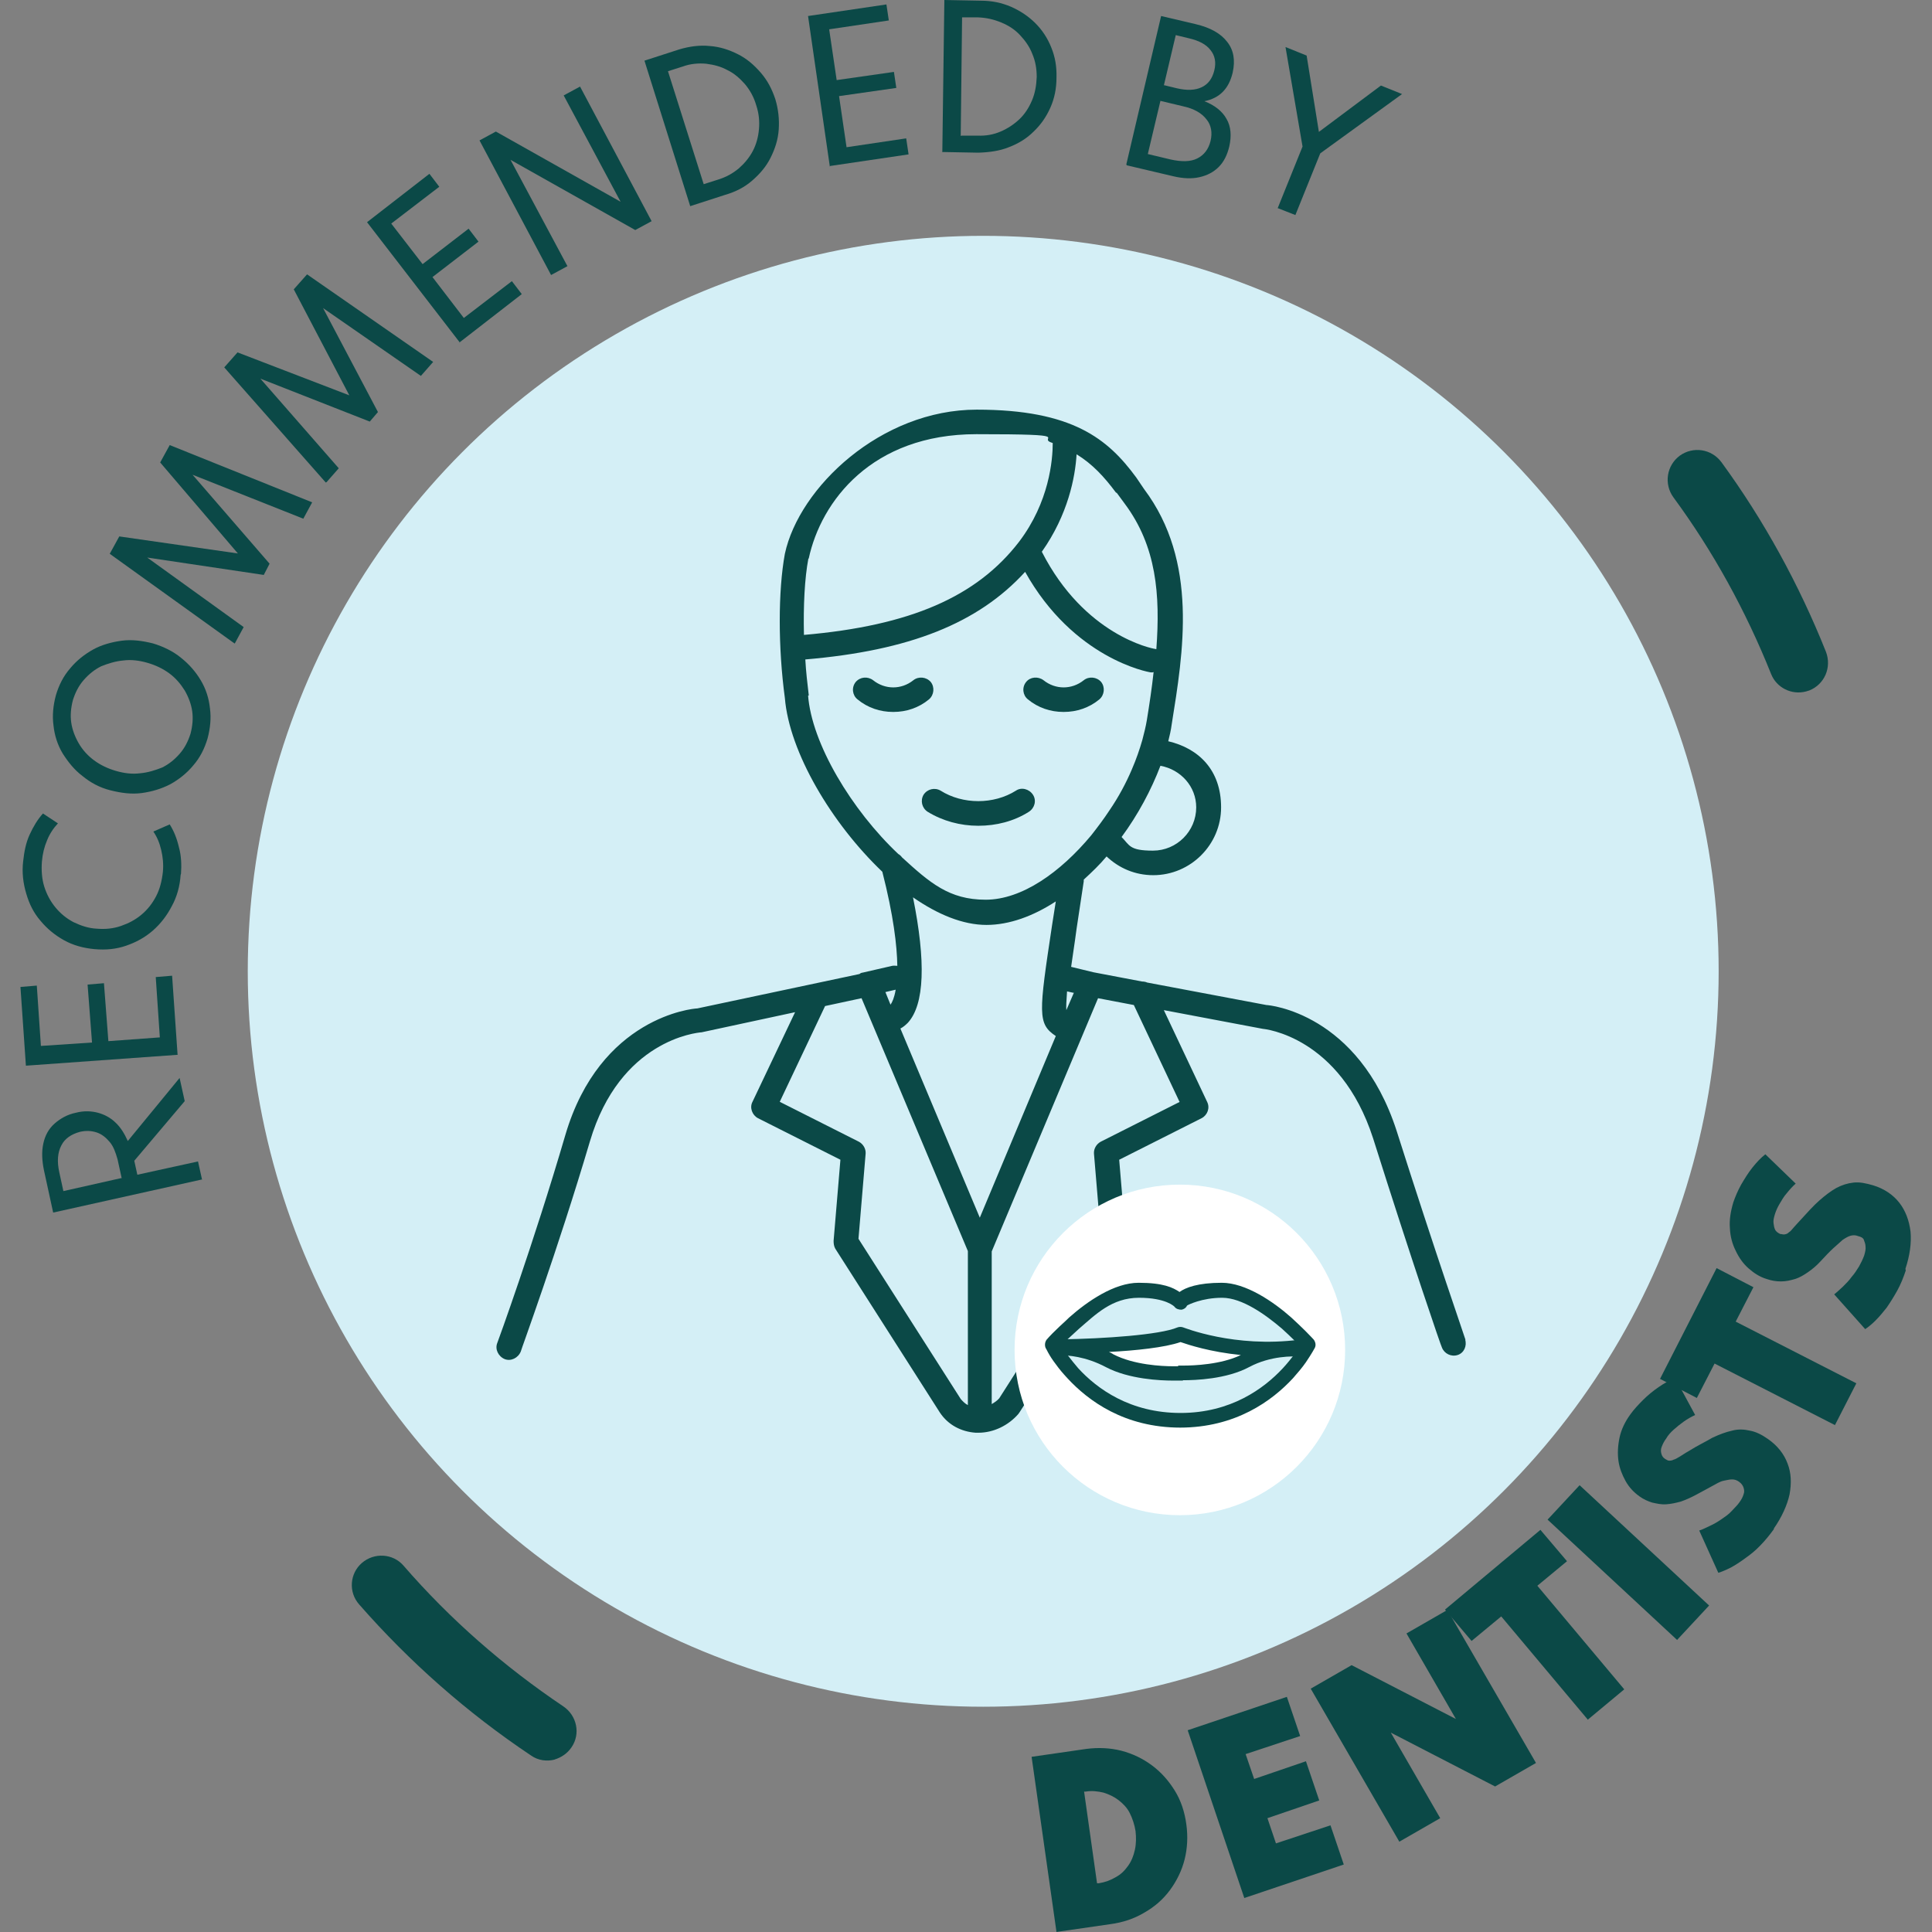 <?xml version="1.0" encoding="UTF-8"?>
<svg id="Calque_1" xmlns="http://www.w3.org/2000/svg" version="1.1" viewBox="0 0 566.9 566.9" height="59" width="59">
  <rect x="0" y="0" width="566.9" height="566.9" fill="#808080" stroke="none"/>
  <!-- Generator: Adobe Illustrator 29.2.0, SVG Export Plug-In . SVG Version: 2.1.0 Build 108)  -->
  <defs>
    <style>
      .st0 {
        fill: none;
      }

      .st1 {
        fill: #fff;
      }

      .st2 {
        fill: #0b4947;
      }

      .st3 {
        fill: #d4eff6;
      }
    </style>
  </defs>
  <g id="Calque_11" data-name="Calque_1">
    <path class="st1" d="M387.8,393.6v.8c-1.8-.1-8.7-.3-15.3,3.1-6.1,3.1-14.4,3.6-17.7,3.6h-2.8c-3.3,0-11.6-.3-17.7-3.6-6.3-3.3-11.6-3.6-13.3-3.5v-.4c6.1-.1,26.8-.8,33.3-3.5,0,0,14.5,6.1,33.6,3.6h-.1Z"/>
    <g>
      <g>
        <circle class="st3" cx="288.5" cy="285" r="215.8"/>
        <g>
          <path class="st3" d="M233.8,204.4c-2-14.4-2-30.7,0-41.3,3.8-18.2,20.2-39.3,52.8-39.3s36.4,9.6,46.1,22.1c14.4,19.2,11.5,42.1,7.7,66.2-3.8,23.9-27.8,55.6-50.8,55.6s-53.7-39.3-55.6-63.3h-.1Z"/>
          <path class="st0" d="M335.4,217.3c.5-2,1-3.9,1.3-5.7,4-25.2,6.1-46.1-7-63.5l-2.5-3.4c-7.7-10.4-12.8-17.2-40.6-17.2s-45.7,19.6-49.2,36.5c-1.8,10-1.8,26.1,0,40v.2c1.8,22.8,31.2,60,52,60s22-7.9,31-18.9c-1.2-2.6-2-5.4-2-8.5,0-10,7.4-18.2,16.9-19.6h.1Z"/>
          <path class="st0" d="M325.6,236.9c0,.3.2.7.2,1,2.5-3.8,4.7-7.9,6.5-11.9-3.9,2.2-6.6,6.2-6.6,10.9h-.1Z"/>
          <path class="st0" d="M338.3,249.6c7,0,12.7-5.7,12.7-12.7s-4.6-11.2-10.5-12.2c-2.7,7.2-6.6,14.4-11.4,20.9,2.3,2.5,5.5,4,9.2,4Z"/>
          <path class="st2" d="M262,208.9c-3.7,0-7.4-1.2-10.4-3.7-1.5-1.2-1.8-3.5-.5-5.1,1.3-1.5,3.5-1.7,5.1-.5,3.5,2.8,8.3,2.8,11.8,0,1.5-1.2,3.8-1,5.1.5,1.2,1.5,1,3.8-.5,5.1-3,2.5-6.7,3.7-10.4,3.7h-.1Z"/>
          <path class="st2" d="M312,208.9c-3.7,0-7.4-1.2-10.4-3.7-1.5-1.2-1.8-3.5-.5-5.1,1.2-1.5,3.5-1.7,5.1-.5,3.5,2.8,8.3,2.8,11.8,0,1.5-1.2,3.8-1,5.1.5,1.2,1.5,1,3.8-.5,5.1-3,2.5-6.7,3.7-10.4,3.7h-.1Z"/>
          <path class="st2" d="M287,242.3c-5.2,0-10.4-1.4-14.8-4.1-1.7-1.1-2.2-3.3-1.2-5,1.1-1.7,3.3-2.2,5-1.2,6.5,4.1,15.6,4.1,22.1,0,1.6-1.1,3.9-.5,5,1.2s.5,3.9-1.2,5c-4.4,2.8-9.6,4.1-14.8,4.1h0Z"/>
          <path class="st2" d="M430,393.1c0-.2-8.8-25.4-20.2-61.3-11.2-34.6-37.5-36.9-38.2-36.9l-35-6.6c-.4-.2-1-.3-1.5-.3l-14.2-2.7-6.6-1.6c.4-3,1-6.6,1.6-11.2l2.1-13.9v-.5c2.4-2.2,4.7-4.4,6.7-6.8,3.6,3.4,8.3,5.5,13.7,5.5,10.9,0,19.9-8.9,19.9-19.9s-6.6-17.3-15.5-19.4c.4-1.6.8-3.3,1-4.9,3.4-21.2,7.9-47.8-8.1-69.1l-2.3-3.4c-8.3-11.3-18.7-19.9-46.8-19.9s-52.1,22.8-56.3,42.3c-2,10.9-2,27.5,0,42.3,1.3,15.9,13.7,36.8,28.6,51,3.3,12.9,4.3,21.7,4.4,27.6-.4,0-1-.1-1.5,0l-8.7,2c-.3,0-.7.2-.9.4l-47.6,10.1c-1.2,0-28.5,2.5-38.7,37.1-9.4,32.1-19.9,60.9-20,61.1-.7,1.8.3,3.9,2.2,4.7,1.8.7,3.9-.3,4.7-2.2,0-.3,10.7-29.3,20.3-61.7,8.8-29.7,31.3-31.9,32.8-32l27.4-5.9-12.5,26.3c-.9,1.7-.1,3.9,1.6,4.8l24.2,12.2-2,23.8c0,.8.1,1.6.5,2.3l30.7,48.1h0c2.4,3.6,6.2,5.6,10.5,5.9h.8c4.4,0,8.8-2.1,11.8-5.6,0,0,0-.1.1-.2,0,0,.1,0,.1-.1l30.8-48.1c.4-.7.7-1.4.5-2.3l-2-23.8,24.2-12.2c1.7-.9,2.5-3,1.6-4.8l-12.7-26.9,29.1,5.5c.2,0,22.6,2.1,32.3,32.1,11.4,36.1,20,61.2,20.2,61.4.7,1.8,2.7,2.8,4.6,2.2s2.8-2.7,2.2-4.6v.2ZM315.1,291.3l-2.2,5.1c-.1-1,0-2.6.2-5.5l1.8.4h.1ZM351,236.9c0,7-5.7,12.7-12.7,12.7s-6.8-1.6-9.2-4c4.8-6.5,8.7-13.8,11.4-20.9,6,1.1,10.5,6.1,10.5,12.2ZM327.6,144.5l2.5,3.4c9.2,12.4,10.4,26.5,9.2,42.6-.1,0-.2-.1-.4-.1-.9-.1-20.7-4-33.2-28.5,7.7-10.9,9.8-21.9,10.2-28.6,4.7,2.9,8.1,6.6,11.6,11.3h.1ZM237.3,163.9c3.6-16.8,18.5-36.5,49.2-36.5s17.1,1,22.4,2.6c0,4.9-1,17.3-9.9,29-12.4,16.1-31.9,24.6-63.1,27.3-.2-8.5.2-16.6,1.3-22.4h0ZM237.3,204.1v-.2c-.4-3.4-.8-6.8-1-10.4,30.6-2.6,50.7-10.6,64.5-25.7,14.2,25.4,36,29.4,36.9,29.5h.5c.1,0,.2-.1.3-.1-.5,4.6-1.2,9.3-2,14.2-.3,1.8-.8,3.8-1.3,5.7-.8,2.8-1.8,5.7-3.1,8.7-1.7,4-3.9,8.1-6.5,11.9-1.7,2.6-3.6,5.1-5.4,7.4-9,10.8-20.3,18.9-31,18.9s-16.4-5-24.5-12.4c-.3-.4-.7-.8-1.1-1-13.7-12.9-25.5-32.5-26.5-46.7v.2ZM289.4,271.4c6.8,0,13.8-2.6,20.4-6.9l-1.1,7c-3.9,25.9-4.3,28.9,1.1,32.5l-22.3,53.3-23.3-55.5c.8-.4,1.5-1,2.2-1.7,4.9-5.4,5.3-17.9,1.5-36.8,7.2,5,14.6,8.1,21.6,8.1h0ZM262.8,290.5c-.4,2.3-1,3.6-1.5,4.3h0l-1.5-3.7,3-.7ZM252,335l-23.2-11.7,13.3-28.1,10.7-2.3,31.2,74.2v45.2c-.8-.4-1.5-1.1-2.1-1.8l-30-47,2.1-25c.1-1.4-.7-2.8-2-3.5h-.1ZM346.2,323.3l-23.2,11.7c-1.3.7-2.1,2.1-2,3.5l2.1,25-29.9,46.8c-.7.8-1.4,1.2-2.2,1.7v-44.8l31.2-74.3,10.5,2,13.4,28.4h0Z"/>
        </g>
      </g>
      <circle class="st1" cx="346.2" cy="396.1" r="48.5"/>
      <g>
        <g>
          <path class="st3" d="M381.7,398.4c1.6-2.4,2.4-3.9,2.4-3.9,0,0-.9-1-2.4-2.5s-2.4-2.4-4-3.8c-5.1-4.4-12.5-9.6-19-9.6-10.8,0-12.2,3.5-12.2,3.5,0,0-2.5-3.5-12.2-3.5s-13.9,5.2-19,9.6c-1.4,1.2-2.6,2.4-3.6,3.4-1.7,1.7-2.8,2.9-2.8,2.9,0,0,.9,1.8,2.8,4.4.9,1.2,2,2.5,3.3,3.9,5.7,6.3,15.9,13.8,31.6,13.8s25.8-7.5,31.6-13.8c1.5-1.6,2.7-3.1,3.6-4.4"/>
          <path class="st2" d="M346.4,418.9c-16.5,0-27.1-7.9-33.2-14.5-1.3-1.4-2.4-2.7-3.4-4.1-2.1-2.7-2.9-4.8-3-4.8-.3-.8-.2-1.7.3-2.4,0,0,1.1-1.3,2.9-3,1.2-1.2,2.5-2.3,3.7-3.5,5.3-4.7,13.2-10.2,20.4-10.2s10.1,1.4,12,2.7c1.8-1.3,5.4-2.7,12.4-2.7s15.1,5.5,20.4,10.2c1.4,1.3,2.8,2.6,4.1,3.9,1.5,1.5,2.5,2.6,2.5,2.6.5.7.7,1.6.3,2.4,0,0-.9,1.7-2.6,4.2h0c-1.1,1.6-2.4,3.1-3.8,4.7-6.1,6.6-16.8,14.5-33.2,14.5h.1ZM311.4,394.9c.4.8,1.1,1.7,2,2.9s2,2.5,3,3.7c5.5,6,15.2,13.1,30,13.1s24.5-7.2,30-13.1c1.3-1.4,2.4-2.8,3.5-4.2.7-1,1.2-1.7,1.5-2.4-.3-.3-.8-.9-1.3-1.3-1.3-1.3-2.6-2.5-3.9-3.7-4.8-4.1-11.7-9.1-17.6-9.1s-10.1,2.1-10.3,2.3c-.3.7-1,1.1-1.6,1.2-.8,0-1.6-.2-2.1-.9h0s-2.4-2.6-10.4-2.6-12.8,5-17.6,9.1c-1.2,1.1-2.4,2.2-3.6,3.3-.7.7-1.2,1.2-1.6,1.7h-.1ZM381.7,398.4h0ZM348.5,382.8h0s0,0,0,0ZM348.5,382.8h0Z"/>
        </g>
        <g>
          <path class="st1" d="M382.2,396h-.5c-2-.1-9.1-.3-16,3.3-6.4,3.4-15.1,3.7-18.5,3.7s-1.5,0-1.5,0h-1.5c-3.5,0-12.1-.3-18.5-3.7-6.5-3.5-12.1-3.7-14-3.7h-.7l-1.1-.4h1.7c6.4-.1,28.1-.8,34.8-3.6,0,0,15.2,6.4,35.2,3.8.4,0,.9-.1,1.3-.2"/>
          <path class="st2" d="M347.1,405.1h-3c-3.6,0-12.8-.4-19.5-3.9-6.2-3.3-11.5-3.5-13-3.5h-.5c-.3,0-.8,0-1.1-.2l-1.1-.4c-1-.4-1.4-1.4-1.2-2.4.2-1,1.1-1.7,2.1-1.7h1.7c12.5-.2,28.8-1.3,34-3.5.5-.2,1.2-.2,1.7,0,.1,0,15,6.1,34.1,3.6l1.3-.2c1.2-.2,2.3.7,2.5,1.8.1.9-.3,1.6-1,2.1-.3.9-1.3,1.4-2.3,1.3h-.5c-1.8-.2-8.5-.3-14.7,3-6.7,3.6-15.9,3.9-19.5,3.9h0ZM345.7,400.7h1.5c3.1,0,11.1-.3,16.9-3.1-9-.9-15.4-3-17.7-3.8-4.6,1.6-13.2,2.5-21,2.9.4.2.9.4,1.3.7,6,3.1,14.2,3.5,17.6,3.5s1.3,0,1.4,0h.1-.1Z"/>
        </g>
      </g>
    </g>
  </g>
  <g id="UK">
    <g>
      <path class="st2" d="M59.2,346.1l-43.6,9.7-2.7-12.4c-.6-2.9-.7-5.5-.2-7.8.5-2.4,1.6-4.4,3.3-5.9s3.8-2.7,6.3-3.2c2.3-.6,4.5-.5,6.4,0,1.9.5,3.8,1.5,5.2,2.9,1.5,1.4,2.6,3.2,3.6,5.4l15.2-18.5,1.5,6.8-14.8,17.5.9,4.1,17.8-3.9,1.2,5.4h0ZM35.7,345.7l-1.2-5.5c-.6-2.1-1.2-3.8-2.3-5.1s-2.3-2.3-3.8-2.8-3.1-.6-4.9-.2c-2.6.7-4.5,2-5.5,4-1.1,2.1-1.3,4.7-.6,7.9l1.2,5.5,16.9-3.8h.1Z"/>
      <path class="st2" d="M52.2,309.5l-44.6,3.2-1.6-23.1,4.8-.4,1.2,17.7,15-1-1.3-17,4.8-.4,1.3,17,15.1-1.1-1.2-17.7,4.8-.4,1.6,23.1h0Z"/>
      <path class="st2" d="M53,256.7c-.2,3.3-1.1,6.5-2.6,9.2-1.4,2.7-3.2,5.1-5.6,7.2-2.3,2-4.9,3.4-7.8,4.4-2.9,1-5.9,1.3-9.3,1-3.2-.3-6.2-1.1-8.9-2.6s-5-3.4-6.9-5.7c-2-2.3-3.3-4.9-4.2-8-.9-3-1.3-6.2-.9-9.5.3-2.8.8-5.4,1.9-7.8s2.3-4.4,3.9-6.2l4.4,2.9c-1.3,1.4-2.4,3-3.2,5-.8,1.9-1.3,3.9-1.5,6.2-.2,2.6,0,5.2.7,7.4s1.8,4.3,3.3,6.1,3.2,3.2,5.3,4.3c2.1,1,4.4,1.8,6.8,1.9,2.5.2,4.8,0,7.1-.8s4.2-1.8,6-3.3,3.2-3.3,4.3-5.4,1.7-4.5,2-7.2c.2-2.2,0-4.3-.5-6.4s-1.2-3.8-2.3-5.4l4.8-2.1c1.2,1.9,2.1,4.1,2.7,6.7.7,2.5.8,5.2.6,8v-.2Z"/>
      <path class="st2" d="M60.9,216.7c-.9,3-2.2,5.6-4.2,7.9-1.9,2.3-4.2,4.1-6.7,5.5-2.7,1.4-5.5,2.2-8.4,2.6-3,.4-6,0-9.2-.8s-5.9-2.3-8.2-4.2c-2.4-1.8-4.2-4.1-5.8-6.6-1.5-2.5-2.4-5.3-2.7-8.2-.4-2.9-.1-5.9.7-8.9.9-3,2.2-5.6,4.2-7.9,1.9-2.3,4.2-4.1,6.7-5.5s5.5-2.2,8.4-2.6c3-.4,6,0,9.2.8,3,.9,5.9,2.3,8.2,4.2,2.4,1.9,4.3,4.1,5.8,6.6s2.4,5.3,2.7,8.2c.4,2.9.1,5.9-.7,8.9ZM55.9,215.3c.6-2.3.8-4.5.5-6.6s-1.1-4.2-2.2-6.1c-1.2-1.9-2.6-3.6-4.5-5s-4-2.4-6.4-3.1-4.8-1-7.1-.7c-2.3.2-4.5.9-6.5,1.7-2,1-3.6,2.3-5.1,4s-2.5,3.7-3.2,5.9c-.6,2.3-.8,4.5-.5,6.6s1.1,4.2,2.2,6.1,2.6,3.6,4.5,5,4,2.4,6.4,3.1,4.8,1,7.1.7c2.3-.2,4.5-.9,6.5-1.7,2-1,3.6-2.3,5.1-4s2.5-3.7,3.2-5.9Z"/>
      <path class="st2" d="M68.8,188.8l-36.6-26.3,2.8-5.1,34.8,5-22.8-26.7,2.8-5.1,41.8,16.8-2.6,4.8-32.5-12.9,22.6,26.1-1.7,3.3-34.2-5.1,28.3,20.4-2.6,4.8h-.1Z"/>
      <path class="st2" d="M95.6,141.6l-29.8-33.8,3.9-4.4,32.8,12.6-16.3-31.1,3.9-4.4,37,25.7-3.6,4.1-28.7-19.9,16.1,30.5-2.4,2.8-32.1-12.6,23,26.3-3.6,4.1h-.1Z"/>
      <path class="st2" d="M135,100.6l-27.3-35.4,18.3-14.2,2.9,3.8-14.1,10.8,9.2,11.9,13.5-10.4,2.9,3.8-13.5,10.4,9.2,12,14.1-10.8,2.9,3.8-18.3,14.2h.1Z"/>
      <path class="st2" d="M161.7,80.7l-21-39.5,4.8-2.6,36.6,20.6-16.7-31.2,4.8-2.6,21,39.5-4.8,2.6-36.6-20.6,16.7,31.2-4.8,2.6Z"/>
      <path class="st2" d="M202.5,60.4l-13.4-42.6,10.2-3.3c3-.9,6.1-1.3,8.9-1,3,.2,5.7,1.1,8.3,2.4,2.6,1.3,4.7,3.1,6.7,5.4s3.3,4.8,4.3,7.8c.9,3,1.2,5.9,1,8.9s-1.1,5.7-2.4,8.3-3.1,4.7-5.4,6.7-4.9,3.3-8,4.2l-10.2,3.3h0ZM206.3,54.1l4.4-1.4c2.3-.7,4.3-1.8,6.1-3.3,1.7-1.5,3.1-3.2,4.1-5.1s1.6-4.1,1.8-6.4,0-4.6-.8-7c-.7-2.4-1.8-4.4-3.3-6.2-1.5-1.7-3.2-3.2-5.1-4.1-2-1.1-4-1.6-6.3-1.9-2.3-.2-4.6,0-6.8.8l-4.4,1.4s10.5,33.2,10.5,33.2Z"/>
      <path class="st2" d="M243.5,48.9l-6.4-44.2,23-3.4.7,4.7-17.5,2.6,2.2,14.9,16.8-2.4.7,4.7-16.8,2.4,2.2,15,17.5-2.6.7,4.7-23,3.4h0Z"/>
      <path class="st2" d="M276.5,44.7l.6-44.7,10.7.2c3.2,0,6.1.6,8.9,1.8,2.7,1.2,5.1,2.8,7.1,4.8,2,2,3.6,4.4,4.7,7.2,1.1,2.7,1.6,5.6,1.5,8.8,0,3.2-.6,6.1-1.8,8.8-1.2,2.7-2.8,5-4.9,7-2,2-4.4,3.5-7.3,4.6-2.7,1.1-5.8,1.5-8.9,1.6l-10.7-.2h0ZM282.1,39.8h4.7c2.5.1,4.7-.3,6.8-1.2s3.9-2.1,5.5-3.6,2.8-3.4,3.7-5.5c.9-2.1,1.3-4.4,1.4-6.9,0-2.5-.4-4.7-1.3-6.8-.8-2.1-2.1-3.9-3.6-5.5s-3.3-2.8-5.5-3.7-4.3-1.4-6.8-1.5h-4.7c0,0-.4,34.8-.4,34.8h0Z"/>
      <path class="st2" d="M330.5,48.2l10.2-43.5,10.2,2.4c4.2,1,7.3,2.7,9.2,5.2,1.9,2.4,2.4,5.4,1.6,9-1.1,4.7-3.8,7.5-8.3,8.4,3.1,1.2,5.3,3,6.5,5.2,1.3,2.2,1.5,5,.8,8.1-.6,2.5-1.6,4.5-3.1,6s-3.4,2.5-5.7,3c-2.2.5-4.8.4-7.7-.3l-13.6-3.2h0ZM336.8,45.2l6.7,1.6c3.2.7,5.8.7,7.8-.3s3.3-2.7,3.9-5.1c.6-2.5.2-4.7-1.2-6.4-1.4-1.8-3.6-3.1-6.8-3.8l-6.7-1.6-3.7,15.6h.1ZM341.6,25l3.7.9c3,.7,5.4.6,7.3-.3s3.1-2.5,3.7-4.9.2-4.4-1.1-6c-1.3-1.7-3.4-2.8-6.5-3.5l-3.7-.9-3.5,14.8h0Z"/>
      <path class="st2" d="M374.9,61.1l7.3-18.1-5-29.2,6.2,2.5,3.6,22.4,18.2-13.6,6.2,2.5-24,17.4-7.3,18.1-5.1-2h0Z"/>
    </g>
    <g>
      <path class="st2" d="M310,566.9l-7.3-51.4,15.9-2.3c3.7-.5,7.2-.3,10.4.5,3.4.9,6.3,2.3,9,4.3,2.7,2,4.9,4.5,6.7,7.4,1.8,2.9,2.9,6.2,3.4,9.9.5,3.6.3,7.1-.5,10.3-.8,3.2-2.3,6.3-4.3,9-2,2.7-4.5,4.9-7.5,6.6-3,1.8-6.3,2.9-10,3.4l-15.9,2.3h.1ZM321.9,552.6h.5c1.9-.3,3.5-.9,5-1.8,1.5-.8,2.6-1.9,3.6-3.3,1-1.4,1.6-2.9,2-4.7s.4-3.6.2-5.5c-.3-1.9-.9-3.7-1.7-5.3s-2-2.8-3.3-3.8-2.8-1.7-4.4-2.2c-1.7-.4-3.4-.6-5.2-.3h-.5c0,.1,3.8,26.9,3.8,26.9h-.1Z"/>
      <path class="st2" d="M365.1,556.9l-16.6-49.2,29.1-9.8,3.9,11.5-16,5.3,2.5,7.3,15.2-5.2,3.9,11.5-15.2,5.2,2.5,7.4,16-5.3,3.9,11.5-29.1,9.8h-.2Z"/>
      <path class="st2" d="M410.6,540.4l-26-44.9,12-6.9,30.6,15.8-14.5-25.1,12-6.9,26,44.9-12,6.9-30.6-15.8,14.5,25.1-12,6.9Z"/>
      <path class="st2" d="M466,504.7l-25.5-30.4-8.7,7.2-7.8-9.2,28-23.4,7.8,9.2-8.7,7.2,25.5,30.4-10.7,8.9h.1Z"/>
      <path class="st2" d="M492.1,481.2l-38-35.3,9.4-10.1,38,35.3-9.4,10.1Z"/>
      <path class="st2" d="M520.5,448.7c-1.3,1.8-2.7,3.5-4.1,4.9-1.4,1.5-3,2.7-4.4,3.7-1.5,1.1-2.9,2-4.2,2.7-1.4.7-2.6,1.2-3.6,1.5l-5.6-12.4c1-.3,2.1-.9,3.2-1.4s2.3-1.2,3.3-1.9,2.1-1.4,3-2.4,1.7-1.7,2.3-2.6c.6-.8,1-1.6,1.2-2.3.3-.7.2-1.4,0-2s-.6-1.2-1.3-1.7c-.7-.5-1.3-.7-2.1-.7-.7,0-1.5.2-2.5.4s-2.1.9-3.4,1.6-2.9,1.6-4.8,2.6c-1.5.8-2.9,1.4-4.3,1.9-1.5.4-2.8.7-4.3.8s-2.7-.2-4.1-.5c-1.3-.4-2.6-1-3.7-1.8-1.7-1.2-3.1-2.7-4.1-4.5s-1.8-3.8-2.1-5.9-.2-4.4.3-6.8c.5-2.4,1.6-4.7,3.2-6.9,1-1.4,2.3-2.8,3.7-4.2s3-2.7,4.6-3.8c1.6-1.1,3.2-2,4.8-2.7l5.9,10.9c-1.1.5-2.3,1.2-3.3,1.9s-2.1,1.6-3,2.4-1.7,1.7-2.2,2.6c-.6.8-1,1.6-1.3,2.4-.3.7-.3,1.4-.1,2.1s.5,1.1,1.1,1.5c.4.2.8.5,1.1.5s.9,0,1.4-.3c.5-.1,1.1-.5,1.8-.9s1.5-1,2.6-1.6c2.5-1.6,4.9-2.7,6.9-3.9,2.1-1,4-1.7,5.8-2.1,1.8-.5,3.6-.4,5.3,0,1.7.3,3.5,1.2,5.2,2.4,2.9,2,4.8,4.5,5.8,7.2,1.1,2.8,1.2,5.8.6,9.1-.7,3.2-2.3,6.7-4.6,10v.2Z"/>
      <path class="st2" d="M538.5,418.2l-35.4-18.1-5.2,10.1-10.8-5.6,16.6-32.5,10.8,5.6-5.2,10.1,35.4,18.1-6.3,12.3h0Z"/>
      <path class="st2" d="M559.2,372.8c-.7,2.1-1.5,4.1-2.5,5.9s-2,3.4-3.1,5c-1.1,1.4-2.2,2.7-3.3,3.8-1.1,1.1-2.1,1.9-3,2.5l-9.1-10.2c.9-.7,1.7-1.5,2.6-2.3.9-.9,1.8-1.8,2.5-2.8.9-1,1.5-2,2.2-3.1.6-1.1,1.1-2.1,1.5-3.2.3-1,.5-1.9.4-2.6,0-.8-.3-1.4-.5-2s-.9-.9-1.7-1.1c-.7-.3-1.5-.3-2.2-.1s-1.4.6-2.3,1.2c-.8.7-1.7,1.5-2.8,2.5s-2.4,2.4-3.8,3.9c-1.1,1.2-2.3,2.2-3.6,3.1s-2.5,1.6-3.8,2c-1.4.4-2.6.7-4.1.7s-2.7-.2-4.2-.7c-2-.6-3.7-1.7-5.3-3.1s-2.8-3.1-3.8-5.2c-1-2-1.6-4.2-1.7-6.6-.2-2.4.2-4.9,1-7.6.6-1.7,1.3-3.4,2.3-5.2,1-1.7,2.1-3.5,3.3-5,1.2-1.5,2.5-2.9,3.8-3.9l8.9,8.6c-.9.8-1.8,1.8-2.6,2.8-.9,1-1.5,2.1-2.1,3.1s-1.1,2.1-1.4,3.1-.5,1.8-.4,2.6.2,1.4.5,2c.3.5.8.9,1.5,1.2.5,0,.8.2,1.3.1s.8-.2,1.2-.6c.5-.3.9-.8,1.4-1.4s1.2-1.3,2-2.2c2-2.2,3.8-4.2,5.5-5.7s3.4-2.8,5-3.7c1.7-.9,3.3-1.4,5.1-1.6s3.6.2,5.7.8c3.3,1,5.9,2.8,7.7,5.1,1.8,2.3,2.9,5.2,3.3,8.5.3,3.3-.2,7-1.5,10.9h0Z"/>
    </g>
  </g>
  <g id="uk-round">
    <path class="st2" d="M529.9,202.9c-4.2,1.1-8.6-1.1-10.2-5.1-7.4-18.5-17-36-28.7-51.9-2.8-3.9-2-9.3,1.9-12.2,3.9-2.8,9.3-2,12.2,1.9,12.5,17.1,22.8,35.9,30.7,55.7,1.7,4.5-.4,9.5-4.9,11.3l-1,.3h0Z"/>
    <path class="st2" d="M162.8,516.3c-2.3.6-4.9.3-7-1.2-18.7-12.5-35.6-27.4-50.4-44.3-3.2-3.6-2.8-9.1.8-12.2s9.1-2.8,12.2.8c13.7,15.8,29.5,29.6,46.9,41.3,4,2.7,5.1,8.1,2.4,12-1.2,1.8-3,3-5,3.6h.1Z"/>
  </g>
</svg>